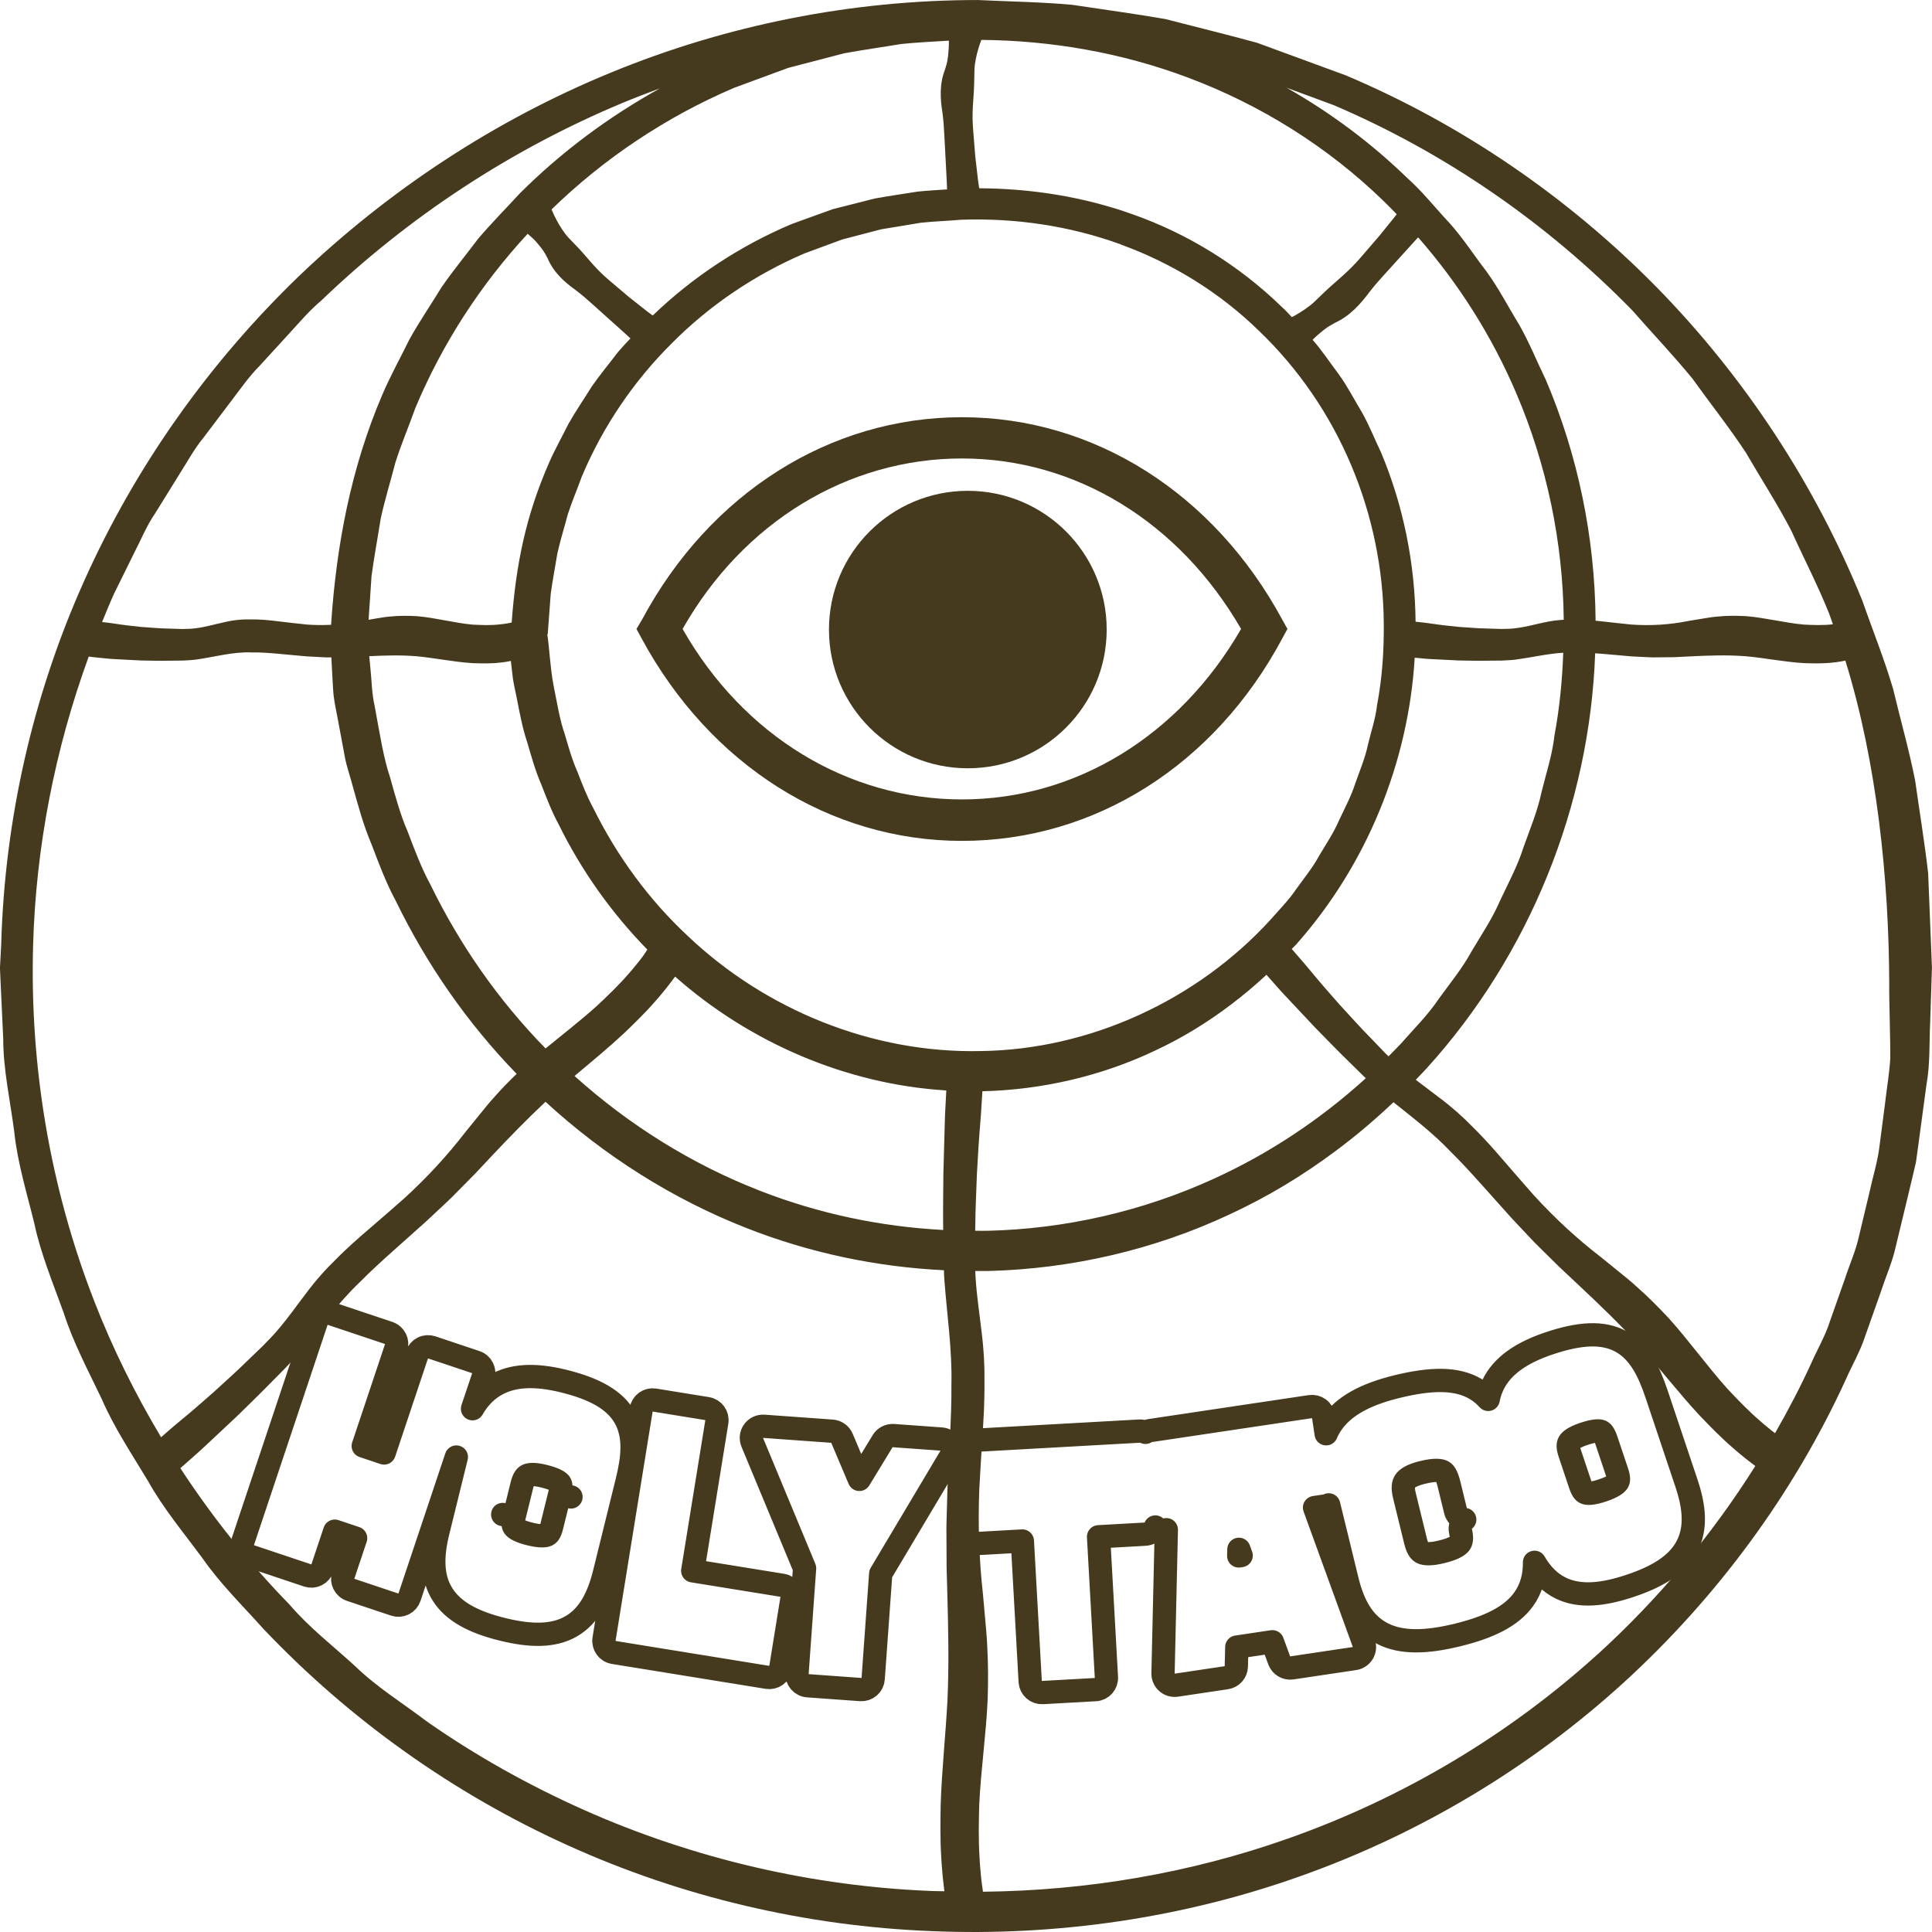 <svg fill="none" height="83" viewBox="0 0 83 83" width="83" xmlns="http://www.w3.org/2000/svg" xmlns:xlink="http://www.w3.org/1999/xlink"><clipPath id="a"><path d="m25.847 11.383h31.306v31.275h-31.306z"/></clipPath><path d="m82.837 37.54c-.151-1.337-.374-2.668-.56-4.003-.262-1.321-.633-2.621-.946-3.933-.379-1.293-.888-2.548-1.333-3.822-2.034-5.004-5.061-9.604-8.85-13.466-3.796-3.853-8.347-6.973-13.338-9.081l-3.812-1.399c-1.305-.356-2.621-.678-3.931-1.017-1.332-.232-2.675-.41-4.012-.613-1.346-.121-2.701-.14-4.05-.205-5.407 0-10.798 1.073-15.771 3.122-4.977 2.044-9.533 5.045-13.406 8.754-3.86 3.723-7.018 8.177-9.213 13.081-2.201 4.9-3.415 10.246-3.564 15.625l-.053 1.008.046 1.008.094 2.017c.001 1.351.303 2.673.474 4.008.141 1.344.545 2.636.864 3.945.282 1.322.807 2.569 1.262 3.837.413 1.287 1.053 2.478 1.632 3.695.537 1.24 1.292 2.362 1.985 3.518.658 1.18 1.526 2.218 2.327 3.3.768 1.111 1.738 2.055 2.635 3.059 3.707 3.905 8.173 7.083 13.077 9.299 4.902 2.223 10.24 3.473 15.62 3.685 5.378.226 10.815-.559 15.908-2.381 5.093-1.813 9.832-4.649 13.839-8.302 4.002-3.655 7.289-8.104 9.544-13.032.274-.619.619-1.208.827-1.855l.678-1.915c.209-.643.49-1.264.634-1.927l.476-1.973c.079-.328.165-.688.256-1.069.044-.191.09-.388.137-.589.028-.205.057-.415.086-.629.115-.854.239-1.77.363-2.687.165-.911.116-1.842.161-2.7.021-.856.059-1.651.075-2.328l-.162-4.035zm-25.568-33.035c4.819 2.051 9.202 5.09 12.852 8.825.86.982 1.763 1.928 2.588 2.937.76 1.06 1.573 2.083 2.29 3.17.653 1.128 1.366 2.222 1.964 3.377.535 1.187 1.139 2.343 1.619 3.55.058.148.105.305.16.456-.003 0-.005.001-.008.001-.412.049-.824.033-1.236.012-.824-.072-1.648-.294-2.472-.362-.412-.023-.824-.026-1.236.017-.206.014-.412.051-.618.084l-.618.101c-.824.169-1.648.216-2.472.158-.412-.037-.824-.091-1.236-.134-.1-.01-.199-.02-.299-.031-0-.023.001-.047 0-.07-.036-3.509-.751-7.025-2.136-10.275-.387-.792-.713-1.618-1.153-2.384-.463-.752-.867-1.544-1.387-2.26-.539-.7-1.018-1.451-1.611-2.108-.606-.644-1.154-1.347-1.817-1.935-1.549-1.503-3.295-2.803-5.171-3.866l1.998.74zm9.103 22.228c-.412.086-.824.203-1.236.252-.206.032-.412.03-.618.036l-.618-.019c-.412-.005-.824-.046-1.236-.071l-.618-.066c-.206-.021-.412-.057-.618-.084-.217-.034-.415-.05-.614-.072-.024-2.482-.517-4.975-1.488-7.283-.274-.568-.505-1.161-.816-1.711-.328-.54-.615-1.109-.986-1.623-.379-.496-.719-1.026-1.135-1.494.047-.044.091-.092.139-.134.061-.057.126-.11.19-.164.065-.054.127-.109.197-.158.132-.105.283-.189.436-.273.646-.3 1.093-.799 1.496-1.341.208-.265.427-.518.654-.764l.675-.744.675-.744.073-.079c1.745 1.99 3.174 4.255 4.21 6.683 1.318 3.078 2.011 6.41 2.045 9.745-.269.016-.537.047-.806.109zm.786 1.308c-.043 1.194-.158 2.385-.378 3.558-.092.83-.357 1.624-.555 2.432-.171.817-.496 1.586-.775 2.37-.251.796-.648 1.531-1.003 2.284-.328.768-.796 1.46-1.222 2.176-.398.735-.93 1.379-1.418 2.055-.466.694-1.064 1.281-1.612 1.909-.176.189-.359.37-.541.554-.036-.035-.074-.068-.11-.102l-.678-.704c-.457-.464-.889-.954-1.333-1.432l-.645-.737c-.216-.245-.421-.501-.632-.75-.263-.322-.515-.593-.761-.886.059-.065.127-.123.186-.189 3.031-3.415 4.827-7.814 5.096-12.324l.032.003c.206.017.412.045.618.054l1.236.062c.412.004.824.019 1.236.01l.618-.006c.206-.011.412-.015.618-.044.674-.091 1.348-.252 2.022-.292zm-25.322-24.122c.023-.31.015-.621.027-.931.014-.31.087-.621.177-.931.035-.114.077-.229.12-.343 3.004.026 6.014.548 8.847 1.609 3.134 1.168 6.043 2.986 8.45 5.33.187.179.365.366.546.551-.033.043-.064.087-.098.128l-.634.784-.656.762c-.217.256-.44.505-.682.736-.24.232-.498.447-.747.671-.253.22-.483.462-.729.69-.246.226-.534.411-.834.584-.041.023-.085.042-.126.064-.138-.146-.272-.297-.423-.431-1.818-1.769-4.024-3.142-6.405-3.982-2.128-.762-4.373-1.11-6.601-1.122-.021-.148-.049-.296-.063-.445l-.107-.931-.075-.931c-.028-.31-.046-.621-.039-.931.006-.31.036-.621.054-.931zm6.318 6.587c2.2.798 4.25 2.062 5.933 3.708 1.701 1.628 3.053 3.613 3.962 5.773.913 2.16 1.387 4.493 1.399 6.824.01 1.164-.07 2.332-.287 3.474-.065.58-.254 1.133-.391 1.697-.118.571-.346 1.108-.54 1.655-.175.556-.452 1.069-.699 1.595-.229.537-.555 1.02-.853 1.52-.276.514-.647.965-.987 1.438-.324.486-.741.897-1.123 1.337-3.149 3.439-7.736 5.561-12.415 5.627-4.684.109-9.268-1.78-12.592-4.932-1.681-1.562-3.051-3.441-4.068-5.496-.277-.505-.481-1.042-.69-1.578-.234-.528-.386-1.083-.549-1.637-.197-.547-.326-1.327-.481-2.108-.142-.779-.172-1.574-.26-2.155.005-.002.018-.008.018-.008l.13-1.744c.08-.576.192-1.147.284-1.72.125-.566.302-1.121.449-1.681.177-.551.409-1.084.604-1.629.899-2.134 2.22-4.085 3.859-5.713 1.626-1.641 3.577-2.953 5.698-3.863l1.623-.6 1.675-.438 1.709-.283c.574-.06 1.153-.078 1.73-.129 2.314-.079 4.659.258 6.861 1.061zm-7.638 42.334c-2.691-.141-5.353-.704-7.849-1.677-2.943-1.142-5.651-2.837-7.984-4.938.713-.599 1.433-1.192 2.114-1.824.469-.45.935-.901 1.361-1.394.111-.119.212-.247.317-.372.106-.124.206-.253.305-.384.063-.082.142-.186.224-.295 3.181 2.815 7.33 4.626 11.65 4.891l-.01.191c-.017.376-.045.753-.054 1.129l-.062 2.258c-.004.753-.019 1.506-.01 2.258l.001.156zm-22.589-24.644c.792.076 1.583.245 2.375.293.396.013.792.024 1.187-.024.099-.006.198-.025.297-.04.053-.007.107-.019.16-.03.029.247.058.494.086.735.045.314.124.624.183.935.121.623.238 1.242.441 1.843.176.606.345 1.212.597 1.791.228.587.452 1.173.752 1.726.975 1.979 2.264 3.793 3.805 5.37-.067.096-.126.2-.196.292-.098.131-.198.261-.303.385-.104.125-.205.254-.316.373-.425.493-.895.941-1.37 1.385-.704.629-1.454 1.212-2.187 1.812-2.017-2.058-3.686-4.449-4.947-7.04-.396-.727-.681-1.501-.976-2.273-.33-.761-.54-1.56-.764-2.358-.273-.787-.446-1.909-.653-3.03-.132-.557-.128-1.13-.188-1.659-.016-.17-.031-.33-.046-.492.688-.033 1.376-.053 2.064.005zm-2.092-1.571.126-1.878c.111-.825.265-1.644.394-2.465.176-.812.424-1.608.631-2.411.249-.791.578-1.557.856-2.338 1.153-2.756 2.8-5.3 4.827-7.489.11.103.231.194.331.307.052.056.099.115.148.174.049.059.098.117.142.18.094.121.168.262.241.403.257.602.713 1.006 1.214 1.365.243.186.476.384.7.589l.68.61.68.61.279.256c-.178.19-.357.38-.527.578-.378.497-.78.979-1.137 1.492-.328.532-.687 1.049-.995 1.595-.279.561-.591 1.11-.841 1.686-.999 2.287-1.419 4.365-1.602 6.855-.065.014-.13.03-.196.038-.099.015-.198.034-.297.04-.396.049-.791.033-1.187.012-.791-.072-1.583-.294-2.375-.362-.396-.023-.791-.026-1.187.017-.198.014-.396.051-.594.084l-.311.053zm18.025-23.708 2.404-.627c.814-.149 1.636-.263 2.454-.4.679-.069 1.363-.1 2.046-.144-0.0.104.001.208-.006.311-.003.078-.011.155-.018.233-.007.078-.013.155-.027.233-.019.155-.067.31-.115.466-.244.621-.207 1.242-.108 1.863.04.31.065.621.078.931l.049.931.049.931.021.492c-.424.027-.848.052-1.27.095-.614.101-1.23.185-1.841.297l-1.807.459-1.754.635c-2.205.931-4.243 2.265-5.973 3.931-.098-.071-.198-.141-.291-.217l-.721-.569-.698-.591c-.235-.195-.463-.397-.673-.617-.211-.219-.405-.455-.607-.682-.199-.231-.419-.44-.626-.663-.205-.225-.368-.491-.52-.769-.076-.144-.148-.292-.211-.449 2.263-2.202 4.934-3.98 7.835-5.221zm-28.967 22.602.861-1.745c.299-.575.54-1.181.909-1.717l1.025-1.653c.349-.545.654-1.121 1.069-1.621l1.172-1.55c.395-.513.76-1.051 1.219-1.511l1.312-1.434c.437-.478.858-.972 1.356-1.389 3.738-3.587 8.138-6.478 12.934-8.48.529-.221 1.064-.425 1.602-.623-2.201 1.219-4.24 2.734-6.024 4.515-.591.644-1.209 1.268-1.777 1.933-.526.7-1.086 1.377-1.584 2.099-.455.749-.955 1.474-1.38 2.242-.385.788-.816 1.559-1.161 2.367-1.347 3.146-1.979 6.472-2.203 9.89-.348.017-.697.015-1.045-.011-.396-.037-.791-.091-1.187-.134-.198-.021-.396-.051-.594-.065-.198-.012-.396-.026-.594-.022-.396-.011-.792.029-1.187.125-.396.086-.792.203-1.187.252-.198.032-.396.03-.594.036l-.594-.019c-.396-.005-.792-.046-1.187-.071l-.594-.066c-.198-.021-.396-.057-.594-.084-.169-.028-.326-.043-.481-.059.166-.403.329-.807.508-1.204zm2.026 36.223c-1.113-1.862-2.081-3.812-2.867-5.836-1.892-4.85-2.777-10.086-2.63-15.29.118-4.237.941-8.44 2.39-12.41l.164.023.297.03c.198.017.396.045.594.054l1.187.062c.396.004.792.019 1.187.01l.594-.006c.198-.011.396-.015.594-.044.792-.111 1.583-.339 2.375-.306.396-.006.791.024 1.187.061l1.187.109.594.031c.099.004.198.013.297.013l.166-.002c.032.551.064 1.31.096 1.636.055.439.16.872.235 1.308.081.436.162.87.243 1.303.077.434.231.852.342 1.279.238.85.465 1.7.813 2.512.314.823.619 1.647 1.038 2.422 1.327 2.732 3.079 5.254 5.193 7.433-.326.317-.647.641-.947.984-.22.239-.424.495-.629.748l-.618.76c-.799 1.038-1.684 1.988-2.644 2.865-.485.433-.983.854-1.473 1.282-.244.215-.495.423-.735.643-.238.221-.478.44-.704.673-.467.451-.898.938-1.29 1.465-.398.52-.775 1.061-1.2 1.555-.207.252-.438.48-.664.714l-.702.675c-.463.455-.951.885-1.429 1.326l-.735.642c-.244.215-.5.419-.749.629-.274.223-.511.439-.756.65zm33.892-.025-.109 2.258-.031 1.129c-.004.188-.012.376-.013.565l.003.565.006 1.129.031 1.129c.042 1.505.073 3.011.007 4.516-.076 1.505-.245 3.011-.293 4.516-.013.753-.024 1.506.024 2.258.006.188.025.376.04.565.013.188.034.377.056.565.011.097.024.213.039.337-.165-.005-.329-.002-.493-.009-5.161-.195-10.271-1.385-14.989-3.483-2.358-1.053-4.627-2.315-6.746-3.798-1.029-.783-2.142-1.465-3.075-2.37-.954-.875-1.99-1.67-2.834-2.659-1.746-1.791-3.314-3.759-4.686-5.856l.283-.25c.242-.217.491-.427.727-.65l1.422-1.332c.462-.456.932-.904 1.385-1.369l.685-.693c.222-.237.449-.47.658-.719.84-.996 1.597-2.076 2.54-2.97.455-.463.936-.9 1.421-1.334l1.455-1.3.711-.666c.118-.112.239-.221.354-.335l.343-.346.684-.693.667-.71c.763-.813 1.54-1.611 2.352-2.374 2.51 2.307 5.443 4.174 8.643 5.428 2.692 1.06 5.57 1.669 8.474 1.809.005.125.005.249.015.374.111 1.506.34 3.011.306 4.516.006.753-.024 1.506-.06 2.258zm1.087-9.033c.005-.753.046-1.506.071-2.258l.066-1.129c.021-.376.057-.753.084-1.129.04-.456.055-.867.085-1.287h.011c2.552-.062 5.104-.651 7.412-1.748 1.158-.54 2.252-1.211 3.263-1.98.528-.399 1.034-.826 1.518-1.275l.114.129c.218.242.429.493.653.729l1.339 1.426c.458.464.908.935 1.376 1.389l.696.686c.03.028.061.055.091.083-1.942 1.766-4.154 3.24-6.548 4.328-3.039 1.387-6.361 2.149-9.698 2.227-.179.004-.358-.001-.537-.001zm26.743 18.379c-3.858 3.499-8.419 6.202-13.308 7.923-4.21 1.49-8.657 2.239-13.104 2.284-.017-.119-.036-.238-.05-.357-.023-.188-.045-.376-.058-.565-.015-.188-.034-.376-.04-.565-.049-.753-.033-1.505-.012-2.258.072-1.505.294-3.011.362-4.516.023-.753.026-1.506-.017-2.258-.014-.376-.051-.753-.084-1.129l-.101-1.129c-.169-1.506-.216-3.011-.158-4.516.037-.753.091-1.505.135-2.258.021-.376.051-.753.065-1.129.012-.377.026-.753.022-1.129.011-.753-.029-1.505-.125-2.258-.086-.753-.204-1.506-.252-2.258-.01-.114-.012-.229-.017-.343.198-.001.397.005.595 0 3.556-.095 7.105-.916 10.328-2.429 1.616-.747 3.147-1.67 4.565-2.732.869-.645 1.693-1.346 2.477-2.089.836.671 1.693 1.322 2.427 2.095.465.457.905.938 1.34 1.424l1.306 1.458.67.713c.112.118.222.239.336.355l.348.344.696.686.713.669c.952.892 1.895 1.791 2.771 2.759.869.974 1.671 2.015 2.559 2.97.452.47.905.938 1.4 1.364.12.111.248.212.374.318.124.106.254.207.385.306.064.049.139.106.22.168-1.88 2.982-4.162 5.713-6.768 8.085zm12.568-25.636c-.033.646-.148 1.285-.22 1.929l-.251 1.93c-.08.645-.281 1.265-.416 1.9l-.453 1.895c-.135.637-.408 1.232-.608 1.85l-.649 1.84c-.197.622-.531 1.186-.794 1.781-.471 1.031-.998 2.035-1.561 3.019-.098-.075-.197-.149-.291-.229-.126-.105-.255-.206-.374-.317-.495-.426-.945-.898-1.391-1.374-.871-.972-1.636-2.05-2.51-3.019-.445-.476-.904-.94-1.395-1.37-.24-.221-.497-.425-.751-.631l-.763-.619c-1.042-.801-1.997-1.689-2.878-2.652-.435-.487-.858-.985-1.288-1.477-.216-.245-.425-.496-.646-.736-.222-.238-.443-.479-.676-.706-.453-.468-.943-.901-1.472-1.294-.332-.254-.668-.503-1-.758.163-.171.329-.339.487-.514 4.416-4.877 6.988-11.284 7.22-17.809.105.008.209.014.314.023l1.236.109.618.031c.103.004.206.013.309.013l.309-.003.618-.006.618-.031c.824-.042 1.648-.073 2.472-.007.824.076 1.648.245 2.472.293.412.013.824.024 1.236-.024.103-.006.206-.025.309-.04.079-.01.159-.027.238-.043 1.363 4.4 1.869 9.409 1.885 13.889-.012.65.055 2.511.043 3.156z" fill="#453a1d"/><g clip-path="url(#a)" fill="#453a1d"><path d="m55.083 26.612c-2.931-5.412-8.07-8.688-13.757-8.688-5.687 0-10.835 3.275-13.74 8.688l-.243.408.226.417c2.931 5.412 8.07 8.688 13.757 8.688 5.687 0 10.835-3.232 13.757-8.688l.226-.417zm-13.757 7.732c-4.896 0-9.392-2.728-12.001-7.324 2.609-4.596 7.105-7.324 12.001-7.324s9.34 2.737 11.992 7.324c-2.652 4.596-7.105 7.324-11.992 7.324z"/><path d="m41.578 33.006c3.295 0 5.966-2.668 5.966-5.96 0-3.292-2.671-5.96-5.966-5.96-3.295 0-5.965 2.668-5.965 5.96 0 3.291 2.671 5.96 5.965 5.96z"/></g><path d="m17.912 58.2-1.411 4.221-.896-.3 1.411-4.222c.088-.262-.054-.545-.316-.633l-2.467-.826c-.126-.042-.263-.033-.382.027s-.209.163-.251.289l-3.165 9.468c-.088.262.054.545.316.633l2.467.826c.126.042.263.033.382-.027s.209-.163.251-.289l.531-1.587.896.3-.531 1.587c-.087.262.054.545.316.633l1.895.634c.126.042.263.033.382-.027s.209-.163.251-.289l2.014-6.023-.79 3.203c-.251 1.018-.281 1.939.193 2.695.47.749 1.351 1.201 2.574 1.503 1.202.297 2.187.313 2.951-.126.773-.444 1.183-1.272 1.438-2.305l.968-3.921c.247-.999.351-1.937-.077-2.717-.434-.791-1.325-1.268-2.648-1.595-1.221-.301-2.218-.271-2.99.206-.39.241-.691.577-.924.982l.458-1.369c.087-.262-.054-.545-.316-.633l-1.895-.634c-.126-.042-.263-.033-.382.027s-.209.163-.251.289zm12.883 2.888c.044-.273-.141-.529-.414-.573l-2.264-.367c-.131-.021-.265.011-.372.088-.108.078-.18.195-.201.326l-1.594 9.855c-.044.273.141.529.414.573l6.606 1.07c.131.021.265-.011.372-.088.107-.078.18-.195.201-.326l.48-2.967c.044-.273-.141-.529-.414-.573l-3.849-.623zm7.124.825-1.001 1.642-.747-1.766c-.073-.173-.237-.29-.425-.304l-2.93-.211c-.173-.012-.34.066-.442.206s-.123.324-.056.484l2.247 5.41-.324 4.513c-.02.275.188.515.463.534l2.274.164c.132.009.263-.034.363-.121.1-.087.162-.21.171-.342l.324-4.513 2.998-5.033c.089-.149.094-.333.014-.487-.08-.154-.234-.255-.407-.267l-2.06-.148c-.187-.013-.365.079-.463.238zm3.47 3.93c.007.132.067.257.166.345.099.088.229.134.361.127l2.005-.112.337 6.039c.007.133.067.257.166.345.099.088.229.134.361.127l2.276-.127c.276-.015.487-.251.471-.527l-.337-6.039 2.005-.112c.198-.011.363-.136.434-.308.013.011.026.022.039.032.107.079.24.112.371.093l.062-.009-.142 6.173c-.003.147.059.289.169.387.111.098.259.141.405.119l2.149-.321c.24-.036.42-.24.426-.483l.02-.832 1.529-.229.294.801c.082.223.309.357.543.322l2.693-.402c.148-.022.279-.11.356-.239.077-.129.091-.285.04-.426l-2.115-5.821.456-.068c.054-.008.105-.025.152-.048l.312 1.276.479 1.962c.252 1.032.683 1.863 1.522 2.293.814.417 1.882.387 3.227.058 1.331-.326 2.295-.785 2.832-1.527.341-.471.476-1.007.471-1.594.287.494.653.882 1.146 1.117.798.38 1.784.289 2.978-.112 1.174-.394 2.014-.908 2.424-1.689.415-.789.317-1.708-.021-2.716l-1.284-3.829c-.327-.976-.741-1.823-1.521-2.253-.79-.435-1.798-.359-3.09.074-1.192.4-2.018.961-2.414 1.777-.099.203-.166.414-.208.632-.158-.176-.34-.329-.553-.454-.803-.47-1.897-.455-3.367-.095-1.347.329-2.298.833-2.819 1.614-.089.133-.163.271-.223.412l-.111-.745c-.02-.131-.09-.249-.197-.328s-.24-.112-.371-.093l-6.884 1.029c-.074.011-.142.038-.2.076-.078-.04-.166-.059-.255-.054l-7.285.407c-.276.015-.487.251-.471.527zm21.368-.626c.052.032.11.053.169.064-.148.116-.225.31-.18.505.076.335.025.457-.026.523-.073.095-.268.231-.777.356-.517.127-.751.087-.857.033-.081-.041-.188-.144-.275-.498l-.478-1.955c-.083-.341-.042-.507.023-.605.073-.11.261-.263.754-.383.579-.142.796-.082.878-.033.074.044.17.158.266.551l.277 1.134c.031.129.113.24.226.309zm-38.712-1.028-.344 1.394c-.07.285-.153.34-.198.361-.082.038-.282.07-.746-.045-.469-.116-.624-.239-.674-.305-.028-.037-.073-.124-.002-.411l-.485-.12.485.12.344-1.394c.072-.29.16-.368.218-.399.08-.042.275-.084.726.028.521.129.66.257.696.312.023.034.063.125-.02.46l.485.12zm29.276 2.639-.105.016.008-.284zm15.696-4.934.228.681.228.681c.093.279.053.37.026.411-.049.076-.201.21-.654.362-.458.154-.655.133-.732.103-.043-.017-.128-.066-.222-.345l-.228-.681-.228-.681c-.095-.283-.062-.397-.029-.454.045-.078.187-.218.627-.366.509-.171.695-.137.755-.11.037.017.12.072.229.399z" stroke="#453a1d" stroke-linejoin="round"/></svg>
